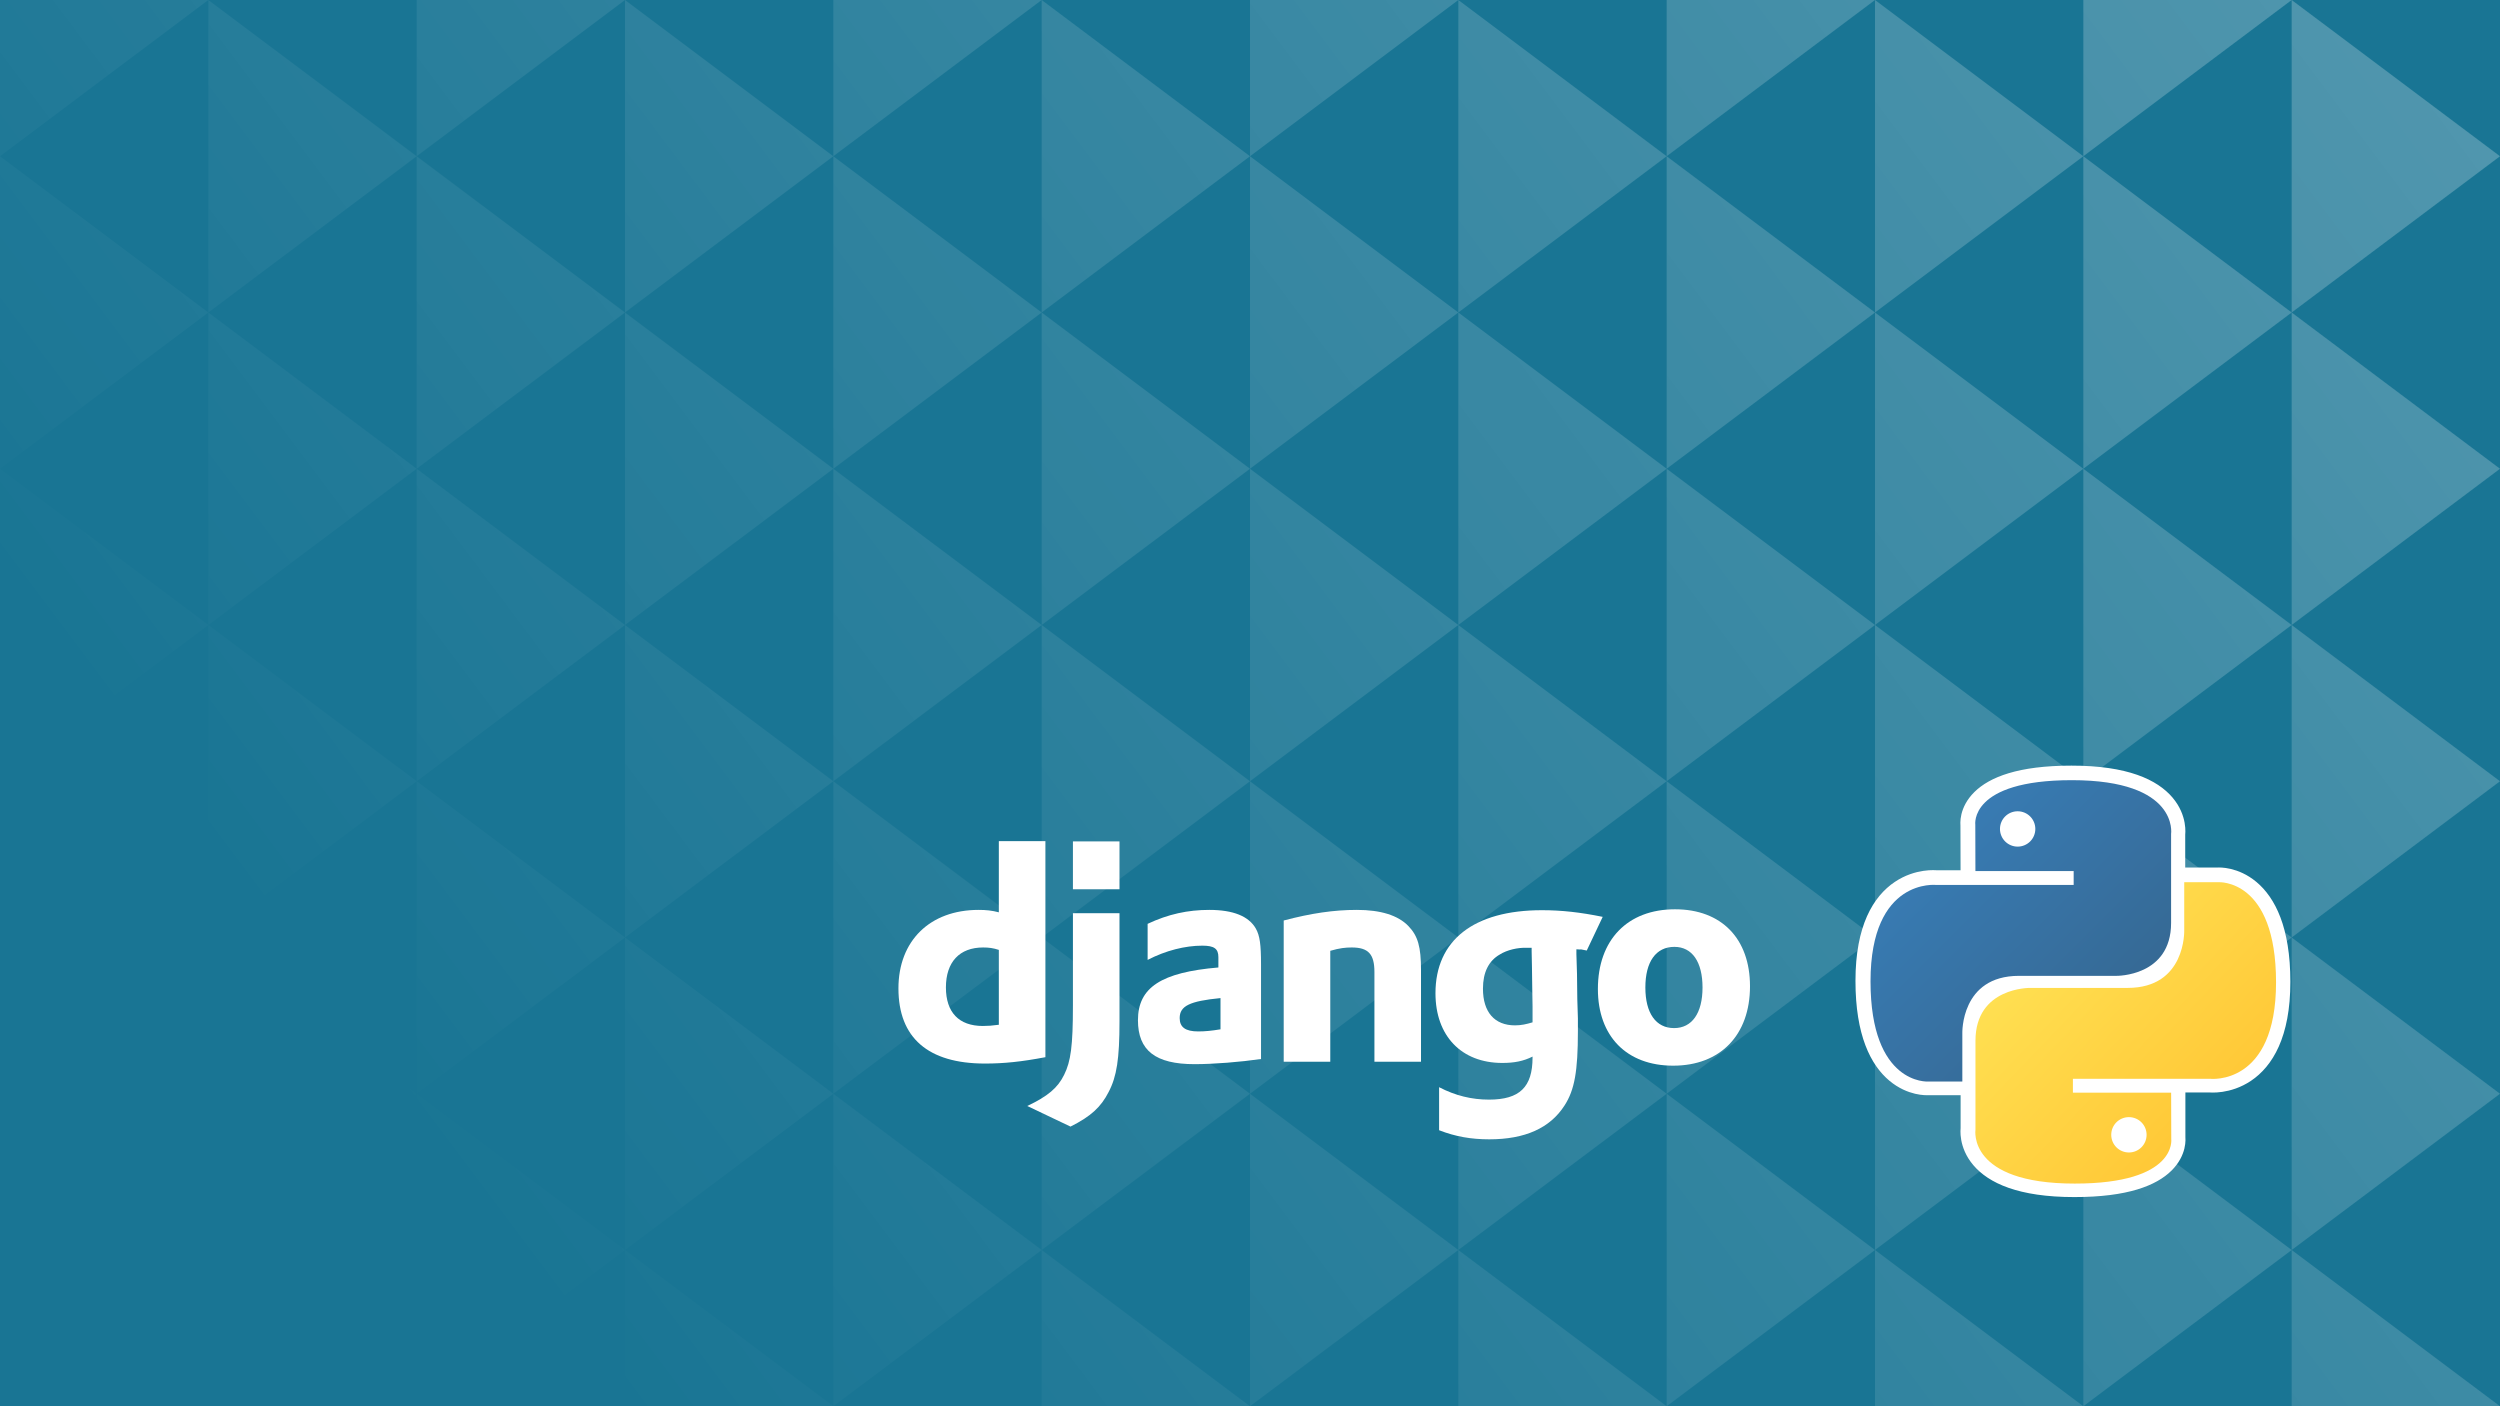 <svg xmlns="http://www.w3.org/2000/svg" width="1920" height="1080" viewBox="0 0 1920 1080" fill="none"><rect width="1920" height="1080" fill="#197594"></rect><path d="M160 240L0 120V360L160 240Z" fill="url(#paint0_linear_2_190)"></path><path d="M160 480L0 360V600L160 480Z" fill="url(#paint1_linear_2_190)"></path><path d="M160 720L0 600V840L160 720Z" fill="url(#paint2_linear_2_190)"></path><path d="M160 960L0 840V1080L160 960Z" fill="url(#paint3_linear_2_190)"></path><path d="M160 3.05176e-05L0 0V120L160 3.05176e-05Z" fill="url(#paint4_linear_2_190)"></path><path d="M480 240L320 120V360L480 240Z" fill="url(#paint5_linear_2_190)"></path><path d="M480 480L320 360V600L480 480Z" fill="url(#paint6_linear_2_190)"></path><path d="M480 720L320 600V840L480 720Z" fill="url(#paint7_linear_2_190)"></path><path d="M480 960L320 840V1080L480 960Z" fill="url(#paint8_linear_2_190)"></path><path d="M480 3.05176e-05L320 0V120L480 3.05176e-05Z" fill="url(#paint9_linear_2_190)"></path><path d="M800 240L640 120V360L800 240Z" fill="url(#paint10_linear_2_190)"></path><path d="M800 480L640 360V600L800 480Z" fill="url(#paint11_linear_2_190)"></path><path d="M800 720L640 600V840L800 720Z" fill="url(#paint12_linear_2_190)"></path><path d="M800 960L640 840V1080L800 960Z" fill="url(#paint13_linear_2_190)"></path><path d="M800 3.05176e-05L640 0V120L800 3.05176e-05Z" fill="url(#paint14_linear_2_190)"></path><path d="M1120 240L960 120V360L1120 240Z" fill="url(#paint15_linear_2_190)"></path><path d="M1120 480L960 360V600L1120 480Z" fill="url(#paint16_linear_2_190)"></path><path d="M1120 720L960 600V840L1120 720Z" fill="url(#paint17_linear_2_190)"></path><path d="M1120 960L960 840V1080L1120 960Z" fill="url(#paint18_linear_2_190)"></path><path d="M1120 3.05176e-05L960 0V120L1120 3.05176e-05Z" fill="url(#paint19_linear_2_190)"></path><path d="M1440 240L1280 120V360L1440 240Z" fill="url(#paint20_linear_2_190)"></path><path d="M1440 480L1280 360V600L1440 480Z" fill="url(#paint21_linear_2_190)"></path><path d="M1440 720L1280 600V840L1440 720Z" fill="url(#paint22_linear_2_190)"></path><path d="M1440 960L1280 840V1080L1440 960Z" fill="url(#paint23_linear_2_190)"></path><path d="M1440 3.05176e-05L1280 0V120L1440 3.05176e-05Z" fill="url(#paint24_linear_2_190)"></path><path d="M1760 240L1600 120V360L1760 240Z" fill="url(#paint25_linear_2_190)"></path><path d="M1760 480L1600 360V600L1760 480Z" fill="url(#paint26_linear_2_190)"></path><path d="M1760 720L1600 600V840L1760 720Z" fill="url(#paint27_linear_2_190)"></path><path d="M1760 960L1600 840V1080L1760 960Z" fill="url(#paint28_linear_2_190)"></path><path d="M1760 3.05176e-05L1600 0V120L1760 3.05176e-05Z" fill="url(#paint29_linear_2_190)"></path><path d="M320 840L160 960V720L320 840Z" fill="url(#paint30_linear_2_190)"></path><path d="M320 600L160 720V480L320 600Z" fill="url(#paint31_linear_2_190)"></path><path d="M320 360L160 480V240L320 360Z" fill="url(#paint32_linear_2_190)"></path><path d="M320 120L160 240V3.05176e-05L320 120Z" fill="url(#paint33_linear_2_190)"></path><path d="M320 1080H160V960L320 1080Z" fill="url(#paint34_linear_2_190)"></path><path d="M640 840L480 960V720L640 840Z" fill="url(#paint35_linear_2_190)"></path><path d="M640 600L480 720V480L640 600Z" fill="url(#paint36_linear_2_190)"></path><path d="M640 360L480 480V240L640 360Z" fill="url(#paint37_linear_2_190)"></path><path d="M640 120L480 240V3.05176e-05L640 120Z" fill="url(#paint38_linear_2_190)"></path><path d="M640 1080H480V960L640 1080Z" fill="url(#paint39_linear_2_190)"></path><path d="M960 840L800 960V720L960 840Z" fill="url(#paint40_linear_2_190)"></path><path d="M960 600L800 720V480L960 600Z" fill="url(#paint41_linear_2_190)"></path><path d="M960 360L800 480V240L960 360Z" fill="url(#paint42_linear_2_190)"></path><path d="M960 120L800 240V3.05176e-05L960 120Z" fill="url(#paint43_linear_2_190)"></path><path d="M960 1080H800V960L960 1080Z" fill="url(#paint44_linear_2_190)"></path><path d="M1280 840L1120 960V720L1280 840Z" fill="url(#paint45_linear_2_190)"></path><path d="M1280 600L1120 720V480L1280 600Z" fill="url(#paint46_linear_2_190)"></path><path d="M1280 360L1120 480V240L1280 360Z" fill="url(#paint47_linear_2_190)"></path><path d="M1280 120L1120 240V3.05176e-05L1280 120Z" fill="url(#paint48_linear_2_190)"></path><path d="M1280 1080H1120V960L1280 1080Z" fill="url(#paint49_linear_2_190)"></path><path d="M1600 840L1440 960V720L1600 840Z" fill="url(#paint50_linear_2_190)"></path><path d="M1600 600L1440 720V480L1600 600Z" fill="url(#paint51_linear_2_190)"></path><path d="M1600 360L1440 480V240L1600 360Z" fill="url(#paint52_linear_2_190)"></path><path d="M1600 120L1440 240V3.05176e-05L1600 120Z" fill="url(#paint53_linear_2_190)"></path><path d="M1600 1080H1440V960L1600 1080Z" fill="url(#paint54_linear_2_190)"></path><path d="M1920 840L1760 960V720L1920 840Z" fill="url(#paint55_linear_2_190)"></path><path d="M1920 600L1760 720V480L1920 600Z" fill="url(#paint56_linear_2_190)"></path><path d="M1920 360L1760 480V240L1920 360Z" fill="url(#paint57_linear_2_190)"></path><path d="M1920 120L1760 240V3.05176e-05L1920 120Z" fill="url(#paint58_linear_2_190)"></path><path d="M1920 1080H1760V960L1920 1080Z" fill="url(#paint59_linear_2_190)"></path><path d="M767.107 646H802.873V811.922C784.526 815.413 771.055 816.81 756.424 816.81C712.76 816.808 690 797.026 690 759.083C690 722.539 714.155 698.798 751.546 698.798C757.351 698.798 761.764 699.262 767.107 700.659V646ZM767.107 729.52C762.927 728.125 759.443 727.659 755.031 727.659C736.915 727.659 726.463 738.833 726.463 758.383C726.463 777.472 736.451 787.946 754.798 787.946C758.745 787.946 761.998 787.713 767.107 787.016V729.52Z" fill="white"></path><path d="M859.771 701.357V784.453C859.771 813.084 857.681 826.817 851.411 838.688C845.604 850.096 837.939 857.31 822.147 865.225L788.935 849.396C804.728 841.948 812.392 835.433 817.269 825.42C822.379 815.179 824.006 803.307 824.006 772.117V701.357H859.771ZM824.006 646.191H859.771V682.968H824.006V646.191Z" fill="white"></path><path d="M881.375 709.503C897.17 702.057 912.265 698.798 928.755 698.798C947.102 698.798 959.178 703.685 964.521 713.229C967.539 718.582 968.468 725.565 968.468 740.464V813.317C952.441 815.645 932.237 817.275 917.374 817.275C887.414 817.275 873.942 806.797 873.942 783.522C873.942 758.382 891.825 746.745 935.721 743.019V735.106C935.721 728.589 932.47 726.263 923.412 726.263C910.175 726.263 895.31 729.987 881.373 737.204V709.503H881.375ZM937.347 766.531C913.657 768.859 905.993 772.584 905.993 781.894C905.993 788.877 910.407 792.135 920.16 792.135C925.503 792.135 930.379 791.671 937.347 790.508V766.531Z" fill="white"></path><path d="M985.888 706.943C1007.02 701.357 1024.44 698.798 1042.09 698.798C1060.44 698.798 1073.68 702.986 1081.58 711.134C1089.01 718.813 1091.33 727.192 1091.33 745.119V815.412H1055.56V746.515C1055.56 732.783 1050.92 727.659 1038.14 727.659C1033.27 727.659 1028.86 728.125 1021.65 730.22V815.412H985.888V706.943Z" fill="white"></path><path d="M1105.23 834.966C1117.78 841.483 1130.32 844.507 1143.55 844.507C1167.01 844.507 1177 834.966 1177 812.153C1177 811.921 1177 811.688 1177 811.455C1170.03 814.945 1163.06 816.343 1153.77 816.343C1122.42 816.343 1102.44 795.627 1102.44 762.807C1102.44 722.07 1131.94 699.03 1184.19 699.03C1199.52 699.03 1213.69 700.657 1230.88 704.149L1218.63 730.005C1209.11 728.143 1217.87 729.755 1210.67 729.057V732.783L1211.14 747.91L1211.37 767.464C1211.6 772.35 1211.6 777.239 1211.83 782.127C1211.83 786.549 1211.83 788.646 1211.83 791.904C1211.83 822.63 1209.28 837.061 1201.61 848.931C1190.47 866.39 1171.19 875.002 1143.78 875.002C1129.85 875.002 1117.77 872.907 1105.23 868.018V834.966H1105.23ZM1176.3 727.892C1175.84 727.892 1175.37 727.892 1175.14 727.892H1172.59C1165.62 727.659 1157.49 729.52 1151.91 733.011C1143.32 737.9 1138.91 746.746 1138.91 759.315C1138.91 777.239 1147.74 787.48 1163.53 787.48C1168.4 787.48 1172.35 786.548 1177 785.153V782.591V772.817C1177 768.628 1176.77 763.97 1176.77 759.083L1176.54 742.558L1176.3 730.686V727.892H1176.3Z" fill="white"></path><path d="M1286.4 698.331C1322.17 698.331 1344 720.911 1344 757.454C1344 794.931 1321.24 818.44 1285.01 818.44C1249.24 818.44 1227.18 795.86 1227.18 759.55C1227.18 721.839 1249.94 698.331 1286.4 698.331ZM1285.7 789.575C1299.41 789.575 1307.54 778.168 1307.54 758.383C1307.54 738.832 1299.64 727.193 1285.94 727.193C1271.77 727.193 1263.64 738.601 1263.64 758.383C1263.64 778.17 1271.77 789.575 1285.7 789.575Z" fill="white"></path><path d="M1511.09 633.22C1511.1 633.335 1511.11 633.44 1511.12 633.533L1511.23 673.851H1486.94C1486.8 673.841 1486.64 673.828 1486.45 673.817C1485.97 673.788 1485.32 673.762 1484.51 673.761C1482.89 673.76 1480.64 673.861 1477.95 674.261C1472.6 675.059 1465.44 677.059 1458.27 681.881C1443.63 691.731 1430.5 712.24 1430.5 753.278C1430.5 794.083 1441.86 815.131 1454.59 825.784C1460.89 831.049 1467.23 833.518 1472.06 834.659C1474.47 835.228 1476.51 835.468 1477.98 835.564C1478.72 835.612 1479.32 835.623 1479.76 835.622C1479.98 835.621 1480.16 835.617 1480.3 835.612C1480.32 835.611 1480.35 835.61 1480.37 835.61H1511.25V866.747C1511.24 866.841 1511.23 866.945 1511.22 867.06C1511.18 867.491 1511.14 868.075 1511.13 868.789C1511.12 870.214 1511.21 872.177 1511.63 874.499C1512.46 879.166 1514.6 885.262 1519.7 891.274C1529.95 903.358 1550.98 913.855 1593.12 913.855C1633.31 913.855 1653.64 905.204 1663.82 895.15C1668.94 890.091 1671.27 884.876 1672.27 880.758C1672.76 878.721 1672.91 876.985 1672.94 875.705C1672.95 875.064 1672.93 874.535 1672.91 874.135C1672.9 874.024 1672.89 873.922 1672.88 873.831V833.504H1697.06C1697.19 833.514 1697.36 833.527 1697.55 833.538C1698.03 833.567 1698.68 833.594 1699.49 833.594C1701.11 833.595 1703.36 833.494 1706.05 833.094C1711.4 832.296 1718.56 830.296 1725.73 825.474C1740.37 815.624 1753.5 795.115 1753.5 754.077C1753.5 713.272 1742.14 692.224 1729.41 681.571C1723.11 676.306 1716.77 673.837 1711.94 672.696C1709.53 672.127 1707.49 671.887 1706.02 671.791C1705.28 671.743 1704.68 671.732 1704.24 671.733C1704.02 671.734 1703.84 671.738 1703.7 671.743C1703.68 671.744 1703.65 671.745 1703.63 671.745H1672.75V640.608C1672.76 640.514 1672.77 640.41 1672.78 640.295C1672.82 639.864 1672.86 639.281 1672.87 638.567C1672.88 637.141 1672.79 635.178 1672.37 632.856C1671.54 628.189 1669.4 622.093 1664.3 616.081C1654.05 603.997 1633.02 593.5 1590.87 593.5C1550.69 593.5 1530.36 602.151 1520.18 612.205C1515.06 617.264 1512.73 622.479 1511.73 626.597C1511.24 628.634 1511.09 630.37 1511.06 631.65C1511.05 632.291 1511.07 632.82 1511.09 633.22Z" fill="white" stroke="white" stroke-width="11"></path><path d="M1591.16 599.172C1512.09 599.172 1517.03 633.458 1517.03 633.458L1517.12 668.979H1592.57V679.644H1487.15C1487.15 679.644 1436.56 673.906 1436.56 753.682C1436.56 833.458 1480.72 830.629 1480.72 830.629H1507.07V793.61C1507.07 793.61 1505.65 749.451 1550.52 749.451C1595.4 749.451 1625.35 749.451 1625.35 749.451C1625.35 749.451 1667.4 750.131 1667.4 708.818C1667.4 667.506 1667.4 640.51 1667.4 640.51C1667.4 640.51 1673.78 599.172 1591.16 599.172ZM1549.55 623.058C1557.06 623.058 1563.13 629.125 1563.13 636.631C1563.13 644.138 1557.06 650.205 1549.55 650.205C1542.05 650.205 1535.98 644.138 1535.98 636.631C1535.98 629.125 1542.05 623.058 1549.55 623.058Z" fill="url(#paint60_linear_2_190)"></path><path d="M1593.4 908.992C1672.46 908.992 1667.53 874.705 1667.53 874.705L1667.44 839.184H1591.99V828.519H1697.41C1697.41 828.519 1748 834.257 1748 754.481C1748 674.706 1703.84 677.535 1703.84 677.535H1677.49V714.554C1677.49 714.554 1678.91 758.712 1634.03 758.712C1589.16 758.712 1559.2 758.712 1559.2 758.712C1559.2 758.712 1517.16 758.032 1517.16 799.345C1517.16 840.657 1517.16 867.654 1517.16 867.654C1517.16 867.654 1510.78 908.992 1593.4 908.992ZM1635 885.106C1627.5 885.106 1621.43 879.038 1621.43 871.532C1621.43 864.025 1627.5 857.958 1635 857.958C1642.51 857.958 1648.58 864.025 1648.58 871.532C1648.58 879.038 1642.51 885.106 1635 885.106Z" fill="url(#paint61_linear_2_190)"></path><defs><linearGradient id="paint0_linear_2_190" x1="480" y1="1080" x2="1920" y2="-7.21216e-05" gradientUnits="userSpaceOnUse"><stop stop-color="white" stop-opacity="0"></stop><stop offset="1" stop-color="white" stop-opacity="0.25"></stop></linearGradient><linearGradient id="paint1_linear_2_190" x1="480" y1="1080" x2="1920" y2="-7.21216e-05" gradientUnits="userSpaceOnUse"><stop stop-color="white" stop-opacity="0"></stop><stop offset="1" stop-color="white" stop-opacity="0.25"></stop></linearGradient><linearGradient id="paint2_linear_2_190" x1="480" y1="1080" x2="1920" y2="-7.21216e-05" gradientUnits="userSpaceOnUse"><stop stop-color="white" stop-opacity="0"></stop><stop offset="1" stop-color="white" stop-opacity="0.25"></stop></linearGradient><linearGradient id="paint3_linear_2_190" x1="480" y1="1080" x2="1920" y2="-7.21216e-05" gradientUnits="userSpaceOnUse"><stop stop-color="white" stop-opacity="0"></stop><stop offset="1" stop-color="white" stop-opacity="0.25"></stop></linearGradient><linearGradient id="paint4_linear_2_190" x1="480" y1="1080" x2="1920" y2="-7.21216e-05" gradientUnits="userSpaceOnUse"><stop stop-color="white" stop-opacity="0"></stop><stop offset="1" stop-color="white" stop-opacity="0.25"></stop></linearGradient><linearGradient id="paint5_linear_2_190" x1="480" y1="1080" x2="1920" y2="-7.21216e-05" gradientUnits="userSpaceOnUse"><stop stop-color="white" stop-opacity="0"></stop><stop offset="1" stop-color="white" stop-opacity="0.25"></stop></linearGradient><linearGradient id="paint6_linear_2_190" x1="480" y1="1080" x2="1920" y2="-7.21216e-05" gradientUnits="userSpaceOnUse"><stop stop-color="white" stop-opacity="0"></stop><stop offset="1" stop-color="white" stop-opacity="0.25"></stop></linearGradient><linearGradient id="paint7_linear_2_190" x1="480" y1="1080" x2="1920" y2="-7.21216e-05" gradientUnits="userSpaceOnUse"><stop stop-color="white" stop-opacity="0"></stop><stop offset="1" stop-color="white" stop-opacity="0.25"></stop></linearGradient><linearGradient id="paint8_linear_2_190" x1="480" y1="1080" x2="1920" y2="-7.21216e-05" gradientUnits="userSpaceOnUse"><stop stop-color="white" stop-opacity="0"></stop><stop offset="1" stop-color="white" stop-opacity="0.25"></stop></linearGradient><linearGradient id="paint9_linear_2_190" x1="480" y1="1080" x2="1920" y2="-7.21216e-05" gradientUnits="userSpaceOnUse"><stop stop-color="white" stop-opacity="0"></stop><stop offset="1" stop-color="white" stop-opacity="0.25"></stop></linearGradient><linearGradient id="paint10_linear_2_190" x1="480" y1="1080" x2="1920" y2="-7.21216e-05" gradientUnits="userSpaceOnUse"><stop stop-color="white" stop-opacity="0"></stop><stop offset="1" stop-color="white" stop-opacity="0.25"></stop></linearGradient><linearGradient id="paint11_linear_2_190" x1="480" y1="1080" x2="1920" y2="-7.21216e-05" gradientUnits="userSpaceOnUse"><stop stop-color="white" stop-opacity="0"></stop><stop offset="1" stop-color="white" stop-opacity="0.25"></stop></linearGradient><linearGradient id="paint12_linear_2_190" x1="480" y1="1080" x2="1920" y2="-7.21216e-05" gradientUnits="userSpaceOnUse"><stop stop-color="white" stop-opacity="0"></stop><stop offset="1" stop-color="white" stop-opacity="0.25"></stop></linearGradient><linearGradient id="paint13_linear_2_190" x1="480" y1="1080" x2="1920" y2="-7.21216e-05" gradientUnits="userSpaceOnUse"><stop stop-color="white" stop-opacity="0"></stop><stop offset="1" stop-color="white" stop-opacity="0.25"></stop></linearGradient><linearGradient id="paint14_linear_2_190" x1="480" y1="1080" x2="1920" y2="-7.21216e-05" gradientUnits="userSpaceOnUse"><stop stop-color="white" stop-opacity="0"></stop><stop offset="1" stop-color="white" stop-opacity="0.25"></stop></linearGradient><linearGradient id="paint15_linear_2_190" x1="480" y1="1080" x2="1920" y2="-7.21216e-05" gradientUnits="userSpaceOnUse"><stop stop-color="white" stop-opacity="0"></stop><stop offset="1" stop-color="white" stop-opacity="0.25"></stop></linearGradient><linearGradient id="paint16_linear_2_190" x1="480" y1="1080" x2="1920" y2="-7.21216e-05" gradientUnits="userSpaceOnUse"><stop stop-color="white" stop-opacity="0"></stop><stop offset="1" stop-color="white" stop-opacity="0.25"></stop></linearGradient><linearGradient id="paint17_linear_2_190" x1="480" y1="1080" x2="1920" y2="-7.21216e-05" gradientUnits="userSpaceOnUse"><stop stop-color="white" stop-opacity="0"></stop><stop offset="1" stop-color="white" stop-opacity="0.25"></stop></linearGradient><linearGradient id="paint18_linear_2_190" x1="480" y1="1080" x2="1920" y2="-7.21216e-05" gradientUnits="userSpaceOnUse"><stop stop-color="white" stop-opacity="0"></stop><stop offset="1" stop-color="white" stop-opacity="0.25"></stop></linearGradient><linearGradient id="paint19_linear_2_190" x1="480" y1="1080" x2="1920" y2="-7.21216e-05" gradientUnits="userSpaceOnUse"><stop stop-color="white" stop-opacity="0"></stop><stop offset="1" stop-color="white" stop-opacity="0.25"></stop></linearGradient><linearGradient id="paint20_linear_2_190" x1="480" y1="1080" x2="1920" y2="-7.21216e-05" gradientUnits="userSpaceOnUse"><stop stop-color="white" stop-opacity="0"></stop><stop offset="1" stop-color="white" stop-opacity="0.25"></stop></linearGradient><linearGradient id="paint21_linear_2_190" x1="480" y1="1080" x2="1920" y2="-7.21216e-05" gradientUnits="userSpaceOnUse"><stop stop-color="white" stop-opacity="0"></stop><stop offset="1" stop-color="white" stop-opacity="0.25"></stop></linearGradient><linearGradient id="paint22_linear_2_190" x1="480" y1="1080" x2="1920" y2="-7.21216e-05" gradientUnits="userSpaceOnUse"><stop stop-color="white" stop-opacity="0"></stop><stop offset="1" stop-color="white" stop-opacity="0.25"></stop></linearGradient><linearGradient id="paint23_linear_2_190" x1="480" y1="1080" x2="1920" y2="-7.21216e-05" gradientUnits="userSpaceOnUse"><stop stop-color="white" stop-opacity="0"></stop><stop offset="1" stop-color="white" stop-opacity="0.25"></stop></linearGradient><linearGradient id="paint24_linear_2_190" x1="480" y1="1080" x2="1920" y2="-7.21216e-05" gradientUnits="userSpaceOnUse"><stop stop-color="white" stop-opacity="0"></stop><stop offset="1" stop-color="white" stop-opacity="0.25"></stop></linearGradient><linearGradient id="paint25_linear_2_190" x1="480" y1="1080" x2="1920" y2="-7.21216e-05" gradientUnits="userSpaceOnUse"><stop stop-color="white" stop-opacity="0"></stop><stop offset="1" stop-color="white" stop-opacity="0.25"></stop></linearGradient><linearGradient id="paint26_linear_2_190" x1="480" y1="1080" x2="1920" y2="-7.21216e-05" gradientUnits="userSpaceOnUse"><stop stop-color="white" stop-opacity="0"></stop><stop offset="1" stop-color="white" stop-opacity="0.25"></stop></linearGradient><linearGradient id="paint27_linear_2_190" x1="480" y1="1080" x2="1920" y2="-7.21216e-05" gradientUnits="userSpaceOnUse"><stop stop-color="white" stop-opacity="0"></stop><stop offset="1" stop-color="white" stop-opacity="0.25"></stop></linearGradient><linearGradient id="paint28_linear_2_190" x1="480" y1="1080" x2="1920" y2="-7.21216e-05" gradientUnits="userSpaceOnUse"><stop stop-color="white" stop-opacity="0"></stop><stop offset="1" stop-color="white" stop-opacity="0.25"></stop></linearGradient><linearGradient id="paint29_linear_2_190" x1="480" y1="1080" x2="1920" y2="-7.21216e-05" gradientUnits="userSpaceOnUse"><stop stop-color="white" stop-opacity="0"></stop><stop offset="1" stop-color="white" stop-opacity="0.25"></stop></linearGradient><linearGradient id="paint30_linear_2_190" x1="480" y1="1080" x2="1920" y2="-7.21216e-05" gradientUnits="userSpaceOnUse"><stop stop-color="white" stop-opacity="0"></stop><stop offset="1" stop-color="white" stop-opacity="0.25"></stop></linearGradient><linearGradient id="paint31_linear_2_190" x1="480" y1="1080" x2="1920" y2="-7.21216e-05" gradientUnits="userSpaceOnUse"><stop stop-color="white" stop-opacity="0"></stop><stop offset="1" stop-color="white" stop-opacity="0.25"></stop></linearGradient><linearGradient id="paint32_linear_2_190" x1="480" y1="1080" x2="1920" y2="-7.21216e-05" gradientUnits="userSpaceOnUse"><stop stop-color="white" stop-opacity="0"></stop><stop offset="1" stop-color="white" stop-opacity="0.25"></stop></linearGradient><linearGradient id="paint33_linear_2_190" x1="480" y1="1080" x2="1920" y2="-7.21216e-05" gradientUnits="userSpaceOnUse"><stop stop-color="white" stop-opacity="0"></stop><stop offset="1" stop-color="white" stop-opacity="0.25"></stop></linearGradient><linearGradient id="paint34_linear_2_190" x1="480" y1="1080" x2="1920" y2="-7.21216e-05" gradientUnits="userSpaceOnUse"><stop stop-color="white" stop-opacity="0"></stop><stop offset="1" stop-color="white" stop-opacity="0.25"></stop></linearGradient><linearGradient id="paint35_linear_2_190" x1="480" y1="1080" x2="1920" y2="-7.21216e-05" gradientUnits="userSpaceOnUse"><stop stop-color="white" stop-opacity="0"></stop><stop offset="1" stop-color="white" stop-opacity="0.25"></stop></linearGradient><linearGradient id="paint36_linear_2_190" x1="480" y1="1080" x2="1920" y2="-7.21216e-05" gradientUnits="userSpaceOnUse"><stop stop-color="white" stop-opacity="0"></stop><stop offset="1" stop-color="white" stop-opacity="0.25"></stop></linearGradient><linearGradient id="paint37_linear_2_190" x1="480" y1="1080" x2="1920" y2="-7.21216e-05" gradientUnits="userSpaceOnUse"><stop stop-color="white" stop-opacity="0"></stop><stop offset="1" stop-color="white" stop-opacity="0.25"></stop></linearGradient><linearGradient id="paint38_linear_2_190" x1="480" y1="1080" x2="1920" y2="-7.21216e-05" gradientUnits="userSpaceOnUse"><stop stop-color="white" stop-opacity="0"></stop><stop offset="1" stop-color="white" stop-opacity="0.25"></stop></linearGradient><linearGradient id="paint39_linear_2_190" x1="480" y1="1080" x2="1920" y2="-7.21216e-05" gradientUnits="userSpaceOnUse"><stop stop-color="white" stop-opacity="0"></stop><stop offset="1" stop-color="white" stop-opacity="0.25"></stop></linearGradient><linearGradient id="paint40_linear_2_190" x1="480" y1="1080" x2="1920" y2="-7.21216e-05" gradientUnits="userSpaceOnUse"><stop stop-color="white" stop-opacity="0"></stop><stop offset="1" stop-color="white" stop-opacity="0.25"></stop></linearGradient><linearGradient id="paint41_linear_2_190" x1="480" y1="1080" x2="1920" y2="-7.21216e-05" gradientUnits="userSpaceOnUse"><stop stop-color="white" stop-opacity="0"></stop><stop offset="1" stop-color="white" stop-opacity="0.25"></stop></linearGradient><linearGradient id="paint42_linear_2_190" x1="480" y1="1080" x2="1920" y2="-7.21216e-05" gradientUnits="userSpaceOnUse"><stop stop-color="white" stop-opacity="0"></stop><stop offset="1" stop-color="white" stop-opacity="0.25"></stop></linearGradient><linearGradient id="paint43_linear_2_190" x1="480" y1="1080" x2="1920" y2="-7.21216e-05" gradientUnits="userSpaceOnUse"><stop stop-color="white" stop-opacity="0"></stop><stop offset="1" stop-color="white" stop-opacity="0.25"></stop></linearGradient><linearGradient id="paint44_linear_2_190" x1="480" y1="1080" x2="1920" y2="-7.21216e-05" gradientUnits="userSpaceOnUse"><stop stop-color="white" stop-opacity="0"></stop><stop offset="1" stop-color="white" stop-opacity="0.25"></stop></linearGradient><linearGradient id="paint45_linear_2_190" x1="480" y1="1080" x2="1920" y2="-7.21216e-05" gradientUnits="userSpaceOnUse"><stop stop-color="white" stop-opacity="0"></stop><stop offset="1" stop-color="white" stop-opacity="0.25"></stop></linearGradient><linearGradient id="paint46_linear_2_190" x1="480" y1="1080" x2="1920" y2="-7.21216e-05" gradientUnits="userSpaceOnUse"><stop stop-color="white" stop-opacity="0"></stop><stop offset="1" stop-color="white" stop-opacity="0.25"></stop></linearGradient><linearGradient id="paint47_linear_2_190" x1="480" y1="1080" x2="1920" y2="-7.21216e-05" gradientUnits="userSpaceOnUse"><stop stop-color="white" stop-opacity="0"></stop><stop offset="1" stop-color="white" stop-opacity="0.25"></stop></linearGradient><linearGradient id="paint48_linear_2_190" x1="480" y1="1080" x2="1920" y2="-7.21216e-05" gradientUnits="userSpaceOnUse"><stop stop-color="white" stop-opacity="0"></stop><stop offset="1" stop-color="white" stop-opacity="0.25"></stop></linearGradient><linearGradient id="paint49_linear_2_190" x1="480" y1="1080" x2="1920" y2="-7.21216e-05" gradientUnits="userSpaceOnUse"><stop stop-color="white" stop-opacity="0"></stop><stop offset="1" stop-color="white" stop-opacity="0.25"></stop></linearGradient><linearGradient id="paint50_linear_2_190" x1="480" y1="1080" x2="1920" y2="-7.21216e-05" gradientUnits="userSpaceOnUse"><stop stop-color="white" stop-opacity="0"></stop><stop offset="1" stop-color="white" stop-opacity="0.25"></stop></linearGradient><linearGradient id="paint51_linear_2_190" x1="480" y1="1080" x2="1920" y2="-7.21216e-05" gradientUnits="userSpaceOnUse"><stop stop-color="white" stop-opacity="0"></stop><stop offset="1" stop-color="white" stop-opacity="0.25"></stop></linearGradient><linearGradient id="paint52_linear_2_190" x1="480" y1="1080" x2="1920" y2="-7.21216e-05" gradientUnits="userSpaceOnUse"><stop stop-color="white" stop-opacity="0"></stop><stop offset="1" stop-color="white" stop-opacity="0.25"></stop></linearGradient><linearGradient id="paint53_linear_2_190" x1="480" y1="1080" x2="1920" y2="-7.21216e-05" gradientUnits="userSpaceOnUse"><stop stop-color="white" stop-opacity="0"></stop><stop offset="1" stop-color="white" stop-opacity="0.25"></stop></linearGradient><linearGradient id="paint54_linear_2_190" x1="480" y1="1080" x2="1920" y2="-7.21216e-05" gradientUnits="userSpaceOnUse"><stop stop-color="white" stop-opacity="0"></stop><stop offset="1" stop-color="white" stop-opacity="0.25"></stop></linearGradient><linearGradient id="paint55_linear_2_190" x1="480" y1="1080" x2="1920" y2="-7.21216e-05" gradientUnits="userSpaceOnUse"><stop stop-color="white" stop-opacity="0"></stop><stop offset="1" stop-color="white" stop-opacity="0.25"></stop></linearGradient><linearGradient id="paint56_linear_2_190" x1="480" y1="1080" x2="1920" y2="-7.21216e-05" gradientUnits="userSpaceOnUse"><stop stop-color="white" stop-opacity="0"></stop><stop offset="1" stop-color="white" stop-opacity="0.25"></stop></linearGradient><linearGradient id="paint57_linear_2_190" x1="480" y1="1080" x2="1920" y2="-7.21216e-05" gradientUnits="userSpaceOnUse"><stop stop-color="white" stop-opacity="0"></stop><stop offset="1" stop-color="white" stop-opacity="0.25"></stop></linearGradient><linearGradient id="paint58_linear_2_190" x1="480" y1="1080" x2="1920" y2="-7.21216e-05" gradientUnits="userSpaceOnUse"><stop stop-color="white" stop-opacity="0"></stop><stop offset="1" stop-color="white" stop-opacity="0.25"></stop></linearGradient><linearGradient id="paint59_linear_2_190" x1="480" y1="1080" x2="1920" y2="-7.21216e-05" gradientUnits="userSpaceOnUse"><stop stop-color="white" stop-opacity="0"></stop><stop offset="1" stop-color="white" stop-opacity="0.25"></stop></linearGradient><linearGradient id="paint60_linear_2_190" x1="1466.49" y1="626.253" x2="1620.49" y2="780.767" gradientUnits="userSpaceOnUse"><stop stop-color="#387EB8"></stop><stop offset="1" stop-color="#366994"></stop></linearGradient><linearGradient id="paint61_linear_2_190" x1="1561.22" y1="724.547" x2="1726.62" y2="883.005" gradientUnits="userSpaceOnUse"><stop stop-color="#FFE052"></stop><stop offset="1" stop-color="#FFC331"></stop></linearGradient></defs></svg>